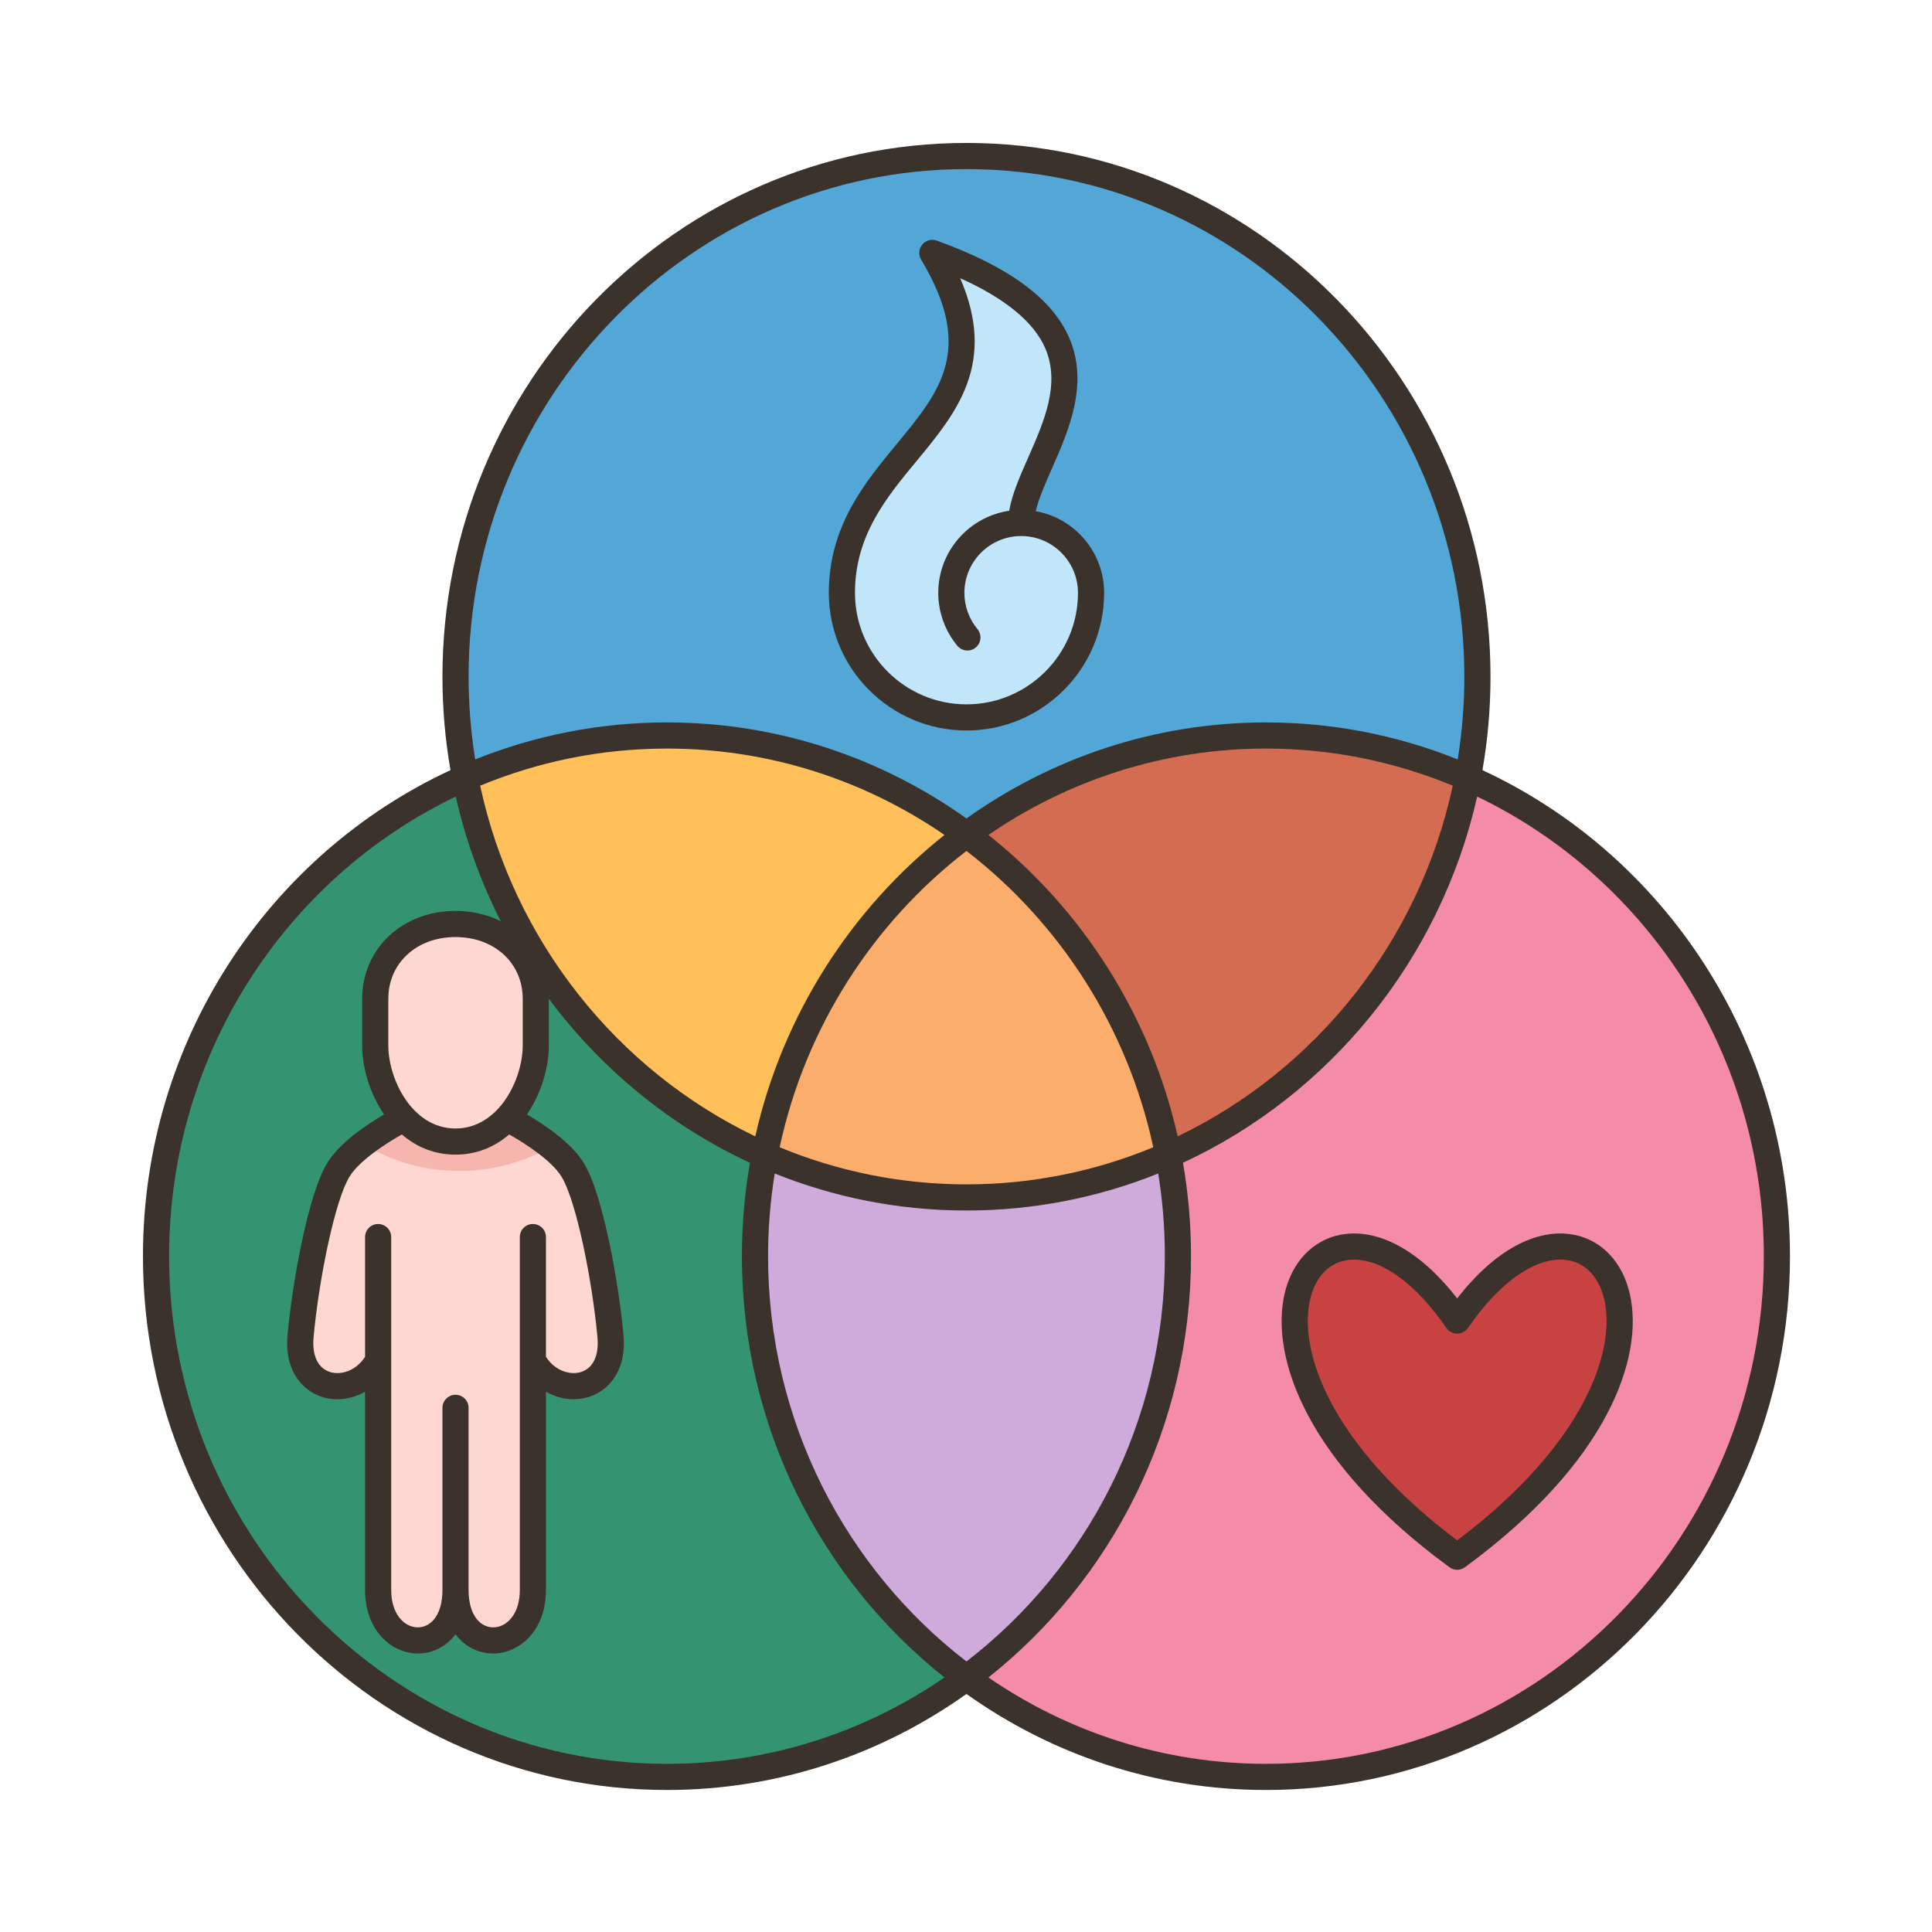 <?xml version="1.0" encoding="UTF-8"?>
<svg xmlns="http://www.w3.org/2000/svg" xmlns:xlink="http://www.w3.org/1999/xlink" width="800" zoomAndPan="magnify" viewBox="0 0 600 600" height="800" preserveAspectRatio="xMidYMid meet" version="1.0">
  <defs>
    <clipPath id="f98f03bb35">
      <path d="M 44.395 44.395 L 555.895 44.395 L 555.895 555.895 L 44.395 555.895 Z M 44.395 44.395 " clip-rule="nonzero"></path>
    </clipPath>
  </defs>
  <path fill="#ffc05a" d="M 300.145 259.094 C 305.863 305.547 278.496 338.168 237.457 358.766 C 166.895 357.684 139.934 306.859 144.453 241.527 C 163.684 233.094 189.941 210.645 212.195 210.645 C 246.938 210.645 274.004 239.793 300.145 259.094 Z M 300.145 259.094 " fill-opacity="1" fill-rule="nonzero"></path>
  <path fill="#fbae6b" d="M 300.145 259.094 C 342.281 273.828 368.16 306.633 362.836 358.766 C 343.602 367.199 323.168 391.508 300.898 391.508 C 278.633 391.508 256.688 367.199 237.457 358.766 C 245.332 317.938 268.277 282.621 300.145 259.094 Z M 300.145 259.094 " fill-opacity="1" fill-rule="nonzero"></path>
  <path fill="#d46c51" d="M 455.84 241.527 C 467.383 325.035 435.617 373.852 362.836 358.766 C 354.961 317.938 332.012 282.621 300.145 259.094 C 326.289 239.793 354.695 205.977 389.434 205.977 C 411.691 205.977 436.605 233.094 455.84 241.527 Z M 455.84 241.527 " fill-opacity="1" fill-rule="nonzero"></path>
  <path fill="#ceabdb" d="M 362.836 358.766 C 364.793 368.906 381.66 383.371 381.66 394.098 C 381.66 448.008 339.941 491.777 300.145 521.156 C 260.352 491.777 222.438 448.008 222.438 394.098 C 222.438 383.371 235.5 368.906 237.457 358.766 C 256.688 367.199 277.879 371.879 300.145 371.879 C 322.414 371.879 343.602 367.199 362.836 358.766 Z M 362.836 358.766 " fill-opacity="1" fill-rule="nonzero"></path>
  <path fill="#349370" d="M 234.473 390.125 C 234.473 444.035 260.352 491.777 300.145 521.156 C 274.004 540.461 241.871 551.836 207.133 551.836 C 119.496 551.836 48.457 479.434 48.457 390.125 C 48.457 323.508 87.984 266.289 144.453 241.527 C 154.641 294.371 190.094 337.992 237.457 358.766 C 235.5 368.906 234.473 379.398 234.473 390.125 Z M 234.473 390.125 " fill-opacity="1" fill-rule="nonzero"></path>
  <path fill="#52a7d7" d="M 458.824 210.168 C 458.824 220.895 457.797 231.387 455.84 241.527 C 436.605 233.094 415.418 228.414 393.16 228.414 C 358.422 228.414 326.289 239.793 300.145 259.094 C 274.004 239.793 241.871 228.414 207.133 228.414 C 184.875 228.414 163.684 233.094 144.453 241.527 C 142.496 231.387 141.469 220.895 141.469 210.168 C 141.469 120.855 212.512 48.457 300.145 48.457 C 387.781 48.457 458.824 120.855 458.824 210.168 Z M 458.824 210.168 " fill-opacity="1" fill-rule="nonzero"></path>
  <path fill="#f48ca7" d="M 455.84 241.527 C 512.309 266.289 551.836 323.508 551.836 390.125 C 551.836 479.434 480.793 551.836 393.16 551.836 C 358.422 551.836 326.289 540.461 300.145 521.156 C 339.941 491.777 365.82 444.035 365.82 390.125 C 365.82 379.398 364.793 368.906 362.836 358.766 C 410.199 337.992 445.648 294.371 455.84 241.527 Z M 455.84 241.527 " fill-opacity="1" fill-rule="nonzero"></path>
  <path fill="#c2e6f9" d="M 317.137 162.418 C 329.121 162.418 338.832 172.129 338.832 184.113 C 338.832 205.477 321.508 222.801 300.145 222.801 C 278.781 222.801 261.457 205.477 261.457 184.113 C 261.457 138 320.777 130.602 289.551 78.547 C 361.242 104.469 317.137 141.207 317.137 162.418 Z M 317.137 162.418 " fill-opacity="1" fill-rule="nonzero"></path>
  <path fill="#c84242" d="M 452.539 410.109 C 493.398 350.656 541.961 417.953 452.539 483.445 C 363.121 417.953 411.68 350.656 452.539 410.109 Z M 452.539 410.109 " fill-opacity="1" fill-rule="nonzero"></path>
  <path fill="#ffd7d2" d="M 165.492 422.488 L 165.492 493.797 C 165.492 513.93 141.469 515.402 141.469 493.797 C 141.469 515.402 117.438 513.93 117.438 493.797 L 117.438 422.488 C 110.555 435.062 91.711 433.004 93.344 414.961 C 94.977 396.914 100.023 371.48 105.125 363.23 C 106.863 360.441 109.746 357.719 112.809 355.336 C 118.797 350.688 125.465 347.348 125.465 347.348 C 129.504 351.633 134.883 354.523 141.469 354.523 C 148.055 354.523 153.426 351.633 157.465 347.348 C 157.465 347.348 164.895 351.074 171.105 356.129 C 173.793 358.309 176.258 360.746 177.801 363.23 C 182.906 371.48 187.949 396.914 189.586 414.961 C 191.23 433.004 172.371 435.062 165.492 422.488 Z M 165.492 422.488 " fill-opacity="1" fill-rule="nonzero"></path>
  <path fill="#ffd7d2" d="M 166.395 310.215 C 166.395 310.215 166.395 312.031 166.395 324.637 C 166.395 332.086 163.309 341.168 157.465 347.348 C 153.426 351.633 148.055 354.523 141.469 354.523 C 134.883 354.523 129.504 351.633 125.465 347.348 C 119.617 341.168 116.535 332.086 116.535 324.637 C 116.535 312.031 116.535 310.215 116.535 310.215 C 116.535 296.441 127.699 286.953 141.469 286.953 C 155.23 286.953 166.395 296.441 166.395 310.215 Z M 166.395 310.215 " fill-opacity="1" fill-rule="nonzero"></path>
  <path fill="#f7b6ad" d="M 171.105 356.129 C 162.711 360.918 152.988 363.656 142.637 363.656 C 131.715 363.656 121.508 360.613 112.809 355.336 C 118.797 350.688 125.465 347.348 125.465 347.348 C 129.504 351.633 134.883 354.523 141.469 354.523 C 148.055 354.523 153.426 351.633 157.465 347.348 C 157.465 347.348 164.895 351.074 171.105 356.129 Z M 171.105 356.129 " fill-opacity="1" fill-rule="nonzero"></path>
  <g clip-path="url(#f98f03bb35)">
    <path fill="#3a322b" d="M 460.391 239.176 C 462.027 229.754 462.887 220.059 462.887 210.164 C 462.887 118.758 389.883 44.395 300.145 44.395 C 210.41 44.395 137.406 118.758 137.406 210.164 C 137.406 220.062 138.266 229.754 139.906 239.176 C 83.621 265.289 44.395 323.129 44.395 390.125 C 44.395 481.531 117.402 555.895 207.137 555.895 C 241.695 555.895 273.766 544.859 300.145 526.074 C 326.527 544.859 358.598 555.895 393.156 555.895 C 482.891 555.895 555.895 481.531 555.895 390.125 C 555.895 323.129 516.672 265.289 460.391 239.176 Z M 300.145 52.516 C 385.406 52.516 454.766 123.238 454.766 210.164 C 454.766 218.91 454.055 227.488 452.703 235.848 C 434.254 228.434 414.16 224.359 393.156 224.359 C 358.598 224.359 326.527 235.395 300.145 254.18 C 273.762 235.395 241.695 224.359 207.137 224.359 C 186.129 224.359 166.039 228.434 147.586 235.848 C 146.238 227.488 145.523 218.91 145.523 210.164 C 145.523 123.238 214.887 52.516 300.145 52.516 Z M 165.492 380.125 C 163.25 380.125 161.434 381.945 161.434 384.184 L 161.434 493.793 C 161.434 501.406 157.273 505.391 153.16 505.391 C 151.277 505.391 149.516 504.535 148.199 502.98 C 146.449 500.91 145.523 497.73 145.523 493.793 L 145.523 437.223 C 145.523 434.98 143.707 433.16 141.465 433.16 C 139.223 433.16 137.406 434.98 137.406 437.223 L 137.406 493.793 C 137.406 497.73 136.48 500.91 134.727 502.98 C 133.414 504.535 131.652 505.391 129.766 505.391 C 125.656 505.391 121.492 501.406 121.492 493.793 L 121.492 384.184 C 121.492 381.945 119.676 380.125 117.434 380.125 C 115.191 380.125 113.375 381.945 113.375 384.184 L 113.375 421.371 C 110.531 425.777 105.879 427.117 102.551 426.102 C 98.75 424.945 96.867 421.016 97.383 415.324 C 98.98 397.668 103.973 372.805 108.574 365.367 C 111.648 360.402 119.859 355.094 124.797 352.312 C 129.215 356.121 134.785 358.582 141.465 358.582 C 148.141 358.582 153.715 356.117 158.133 352.312 C 163.062 355.086 171.266 360.387 174.352 365.367 C 178.953 372.805 183.945 397.664 185.547 415.324 C 186.062 421.016 184.176 424.945 180.375 426.102 C 177.055 427.113 172.398 425.777 169.551 421.371 L 169.551 384.184 C 169.555 381.945 167.734 380.125 165.492 380.125 Z M 162.34 324.637 C 162.34 335.191 154.906 350.465 141.465 350.465 C 128.023 350.465 120.594 335.191 120.594 324.637 L 120.594 310.215 C 120.594 299.086 129.371 291.012 141.465 291.012 C 153.562 291.012 162.34 299.086 162.34 310.215 Z M 149.121 244.004 C 167.047 236.578 186.629 232.477 207.137 232.477 C 239.023 232.477 268.684 242.371 293.324 259.301 C 264.285 282.348 243.082 315.184 234.551 352.906 C 191.68 332.344 159.52 292.285 149.121 244.004 Z M 300.145 264.27 C 329.086 286.559 350.125 318.969 358.16 356.289 C 340.238 363.715 320.652 367.816 300.145 367.816 C 279.637 367.816 260.055 363.715 242.129 356.289 C 250.168 318.969 271.203 286.559 300.145 264.27 Z M 306.965 259.301 C 331.609 242.371 361.27 232.477 393.156 232.477 C 413.664 232.477 433.246 236.578 451.172 244.004 C 440.773 292.285 408.613 332.344 365.742 352.906 C 357.211 315.188 336.008 282.348 306.965 259.301 Z M 207.137 547.777 C 121.879 547.777 52.516 477.055 52.516 390.125 C 52.516 327.094 88.988 272.594 141.543 247.387 C 144.621 261 149.355 273.977 155.508 286.09 C 151.395 284.039 146.629 282.895 141.465 282.895 C 124.938 282.895 112.473 294.637 112.473 310.215 L 112.473 324.637 C 112.473 331.461 114.793 339.539 119.289 346.105 C 114.035 349.172 105.582 354.785 101.676 361.098 C 95.656 370.816 90.73 398.766 89.297 414.594 C 88.262 426.047 94.242 432.059 100.188 433.867 C 101.695 434.328 103.242 434.551 104.785 434.551 C 107.758 434.551 110.711 433.723 113.375 432.215 L 113.375 493.793 C 113.375 506.598 121.82 513.508 129.766 513.508 C 134.082 513.508 138.047 511.633 140.93 508.223 C 141.121 507.996 141.285 507.75 141.465 507.516 C 141.645 507.75 141.809 507.996 142 508.223 C 144.883 511.633 148.844 513.508 153.16 513.508 C 161.105 513.508 169.551 506.598 169.551 493.793 L 169.551 432.219 C 172.215 433.723 175.172 434.551 178.141 434.551 C 179.684 434.551 181.23 434.328 182.742 433.867 C 188.688 432.059 194.668 426.047 193.629 414.594 C 192.195 398.766 187.27 370.816 181.254 361.098 C 177.348 354.785 168.891 349.172 163.641 346.105 C 168.133 339.539 170.457 331.461 170.457 324.637 L 170.457 310.215 C 170.457 310.203 170.453 310.195 170.453 310.188 C 186.723 332.016 208.164 349.633 232.91 361.117 C 231.27 370.539 230.41 380.234 230.41 390.129 C 230.41 443.242 255.066 490.594 293.324 520.953 C 268.684 537.883 239.023 547.777 207.137 547.777 Z M 238.531 390.125 C 238.531 381.383 239.246 372.805 240.598 364.441 C 259.047 371.859 279.137 375.934 300.145 375.934 C 321.152 375.934 341.246 371.859 359.695 364.441 C 361.047 372.805 361.758 381.383 361.758 390.125 C 361.758 441.484 337.543 487.18 300.145 515.984 C 262.75 487.18 238.531 441.484 238.531 390.125 Z M 393.156 547.777 C 361.27 547.777 331.609 537.883 306.965 520.953 C 345.227 490.594 369.879 443.238 369.879 390.125 C 369.879 380.23 369.02 370.539 367.379 361.113 C 412.914 339.988 447.285 298.098 458.75 247.387 C 511.305 272.594 547.777 327.094 547.777 390.125 C 547.777 477.055 478.414 547.777 393.156 547.777 Z M 393.156 547.777 " fill-opacity="1" fill-rule="nonzero"></path>
  </g>
  <path fill="#3a322b" d="M 506.18 401.941 C 503.957 392.047 497.48 385.145 488.852 383.48 C 477.133 381.219 464.094 388.375 452.543 403.234 C 440.988 388.375 427.953 381.223 416.234 383.48 C 407.605 385.145 401.125 392.047 398.906 401.941 C 394.504 421.562 405.652 454.137 450.145 486.723 C 450.859 487.246 451.699 487.508 452.543 487.508 C 453.387 487.508 454.227 487.246 454.941 486.723 C 499.434 454.137 510.582 421.562 506.18 401.941 Z M 452.543 478.391 C 413.16 448.703 403.234 419.73 406.828 403.723 C 408.34 396.973 412.328 392.5 417.77 391.449 C 418.668 391.277 419.586 391.191 420.52 391.191 C 429.406 391.191 439.906 398.895 449.195 412.414 C 449.953 413.516 451.203 414.172 452.543 414.172 C 453.879 414.172 455.129 413.516 455.887 412.414 C 466.156 397.469 477.898 389.633 487.312 391.449 C 492.754 392.5 496.742 396.973 498.258 403.723 C 501.848 419.73 491.922 448.703 452.543 478.391 Z M 452.543 478.391 " fill-opacity="1" fill-rule="nonzero"></path>
  <path fill="#3a322b" d="M 300.145 226.863 C 323.719 226.863 342.895 207.684 342.895 184.113 C 342.895 171.457 333.715 160.902 321.664 158.758 C 322.547 154.883 324.562 150.312 326.668 145.543 C 331.816 133.875 338.227 119.352 332.105 105.035 C 326.855 92.762 313.387 82.848 290.93 74.727 C 289.309 74.137 287.504 74.637 286.414 75.965 C 285.32 77.289 285.184 79.156 286.066 80.633 C 302.785 108.496 292.039 121.496 278.438 137.949 C 268.574 149.879 257.398 163.402 257.398 184.113 C 257.398 207.684 276.574 226.863 300.145 226.863 Z M 284.695 143.121 C 297 128.238 309.68 112.895 298.195 86.398 C 312.27 92.746 321.148 100.07 324.641 108.227 C 329.375 119.301 324.223 130.977 319.238 142.266 C 316.707 148.008 314.285 153.492 313.418 158.625 C 300.973 160.434 291.383 171.176 291.383 184.113 C 291.383 190.109 293.488 195.953 297.316 200.559 C 298.746 202.285 301.309 202.523 303.031 201.086 C 304.754 199.656 304.992 197.098 303.559 195.371 C 300.941 192.219 299.5 188.219 299.5 184.113 C 299.5 174.387 307.414 166.473 317.137 166.473 C 326.863 166.473 334.777 174.387 334.777 184.113 C 334.777 203.207 319.242 218.742 300.148 218.742 C 281.055 218.742 265.52 203.207 265.52 184.113 C 265.516 166.324 275.266 154.527 284.695 143.121 Z M 284.695 143.121 " fill-opacity="1" fill-rule="nonzero"></path>
</svg>
